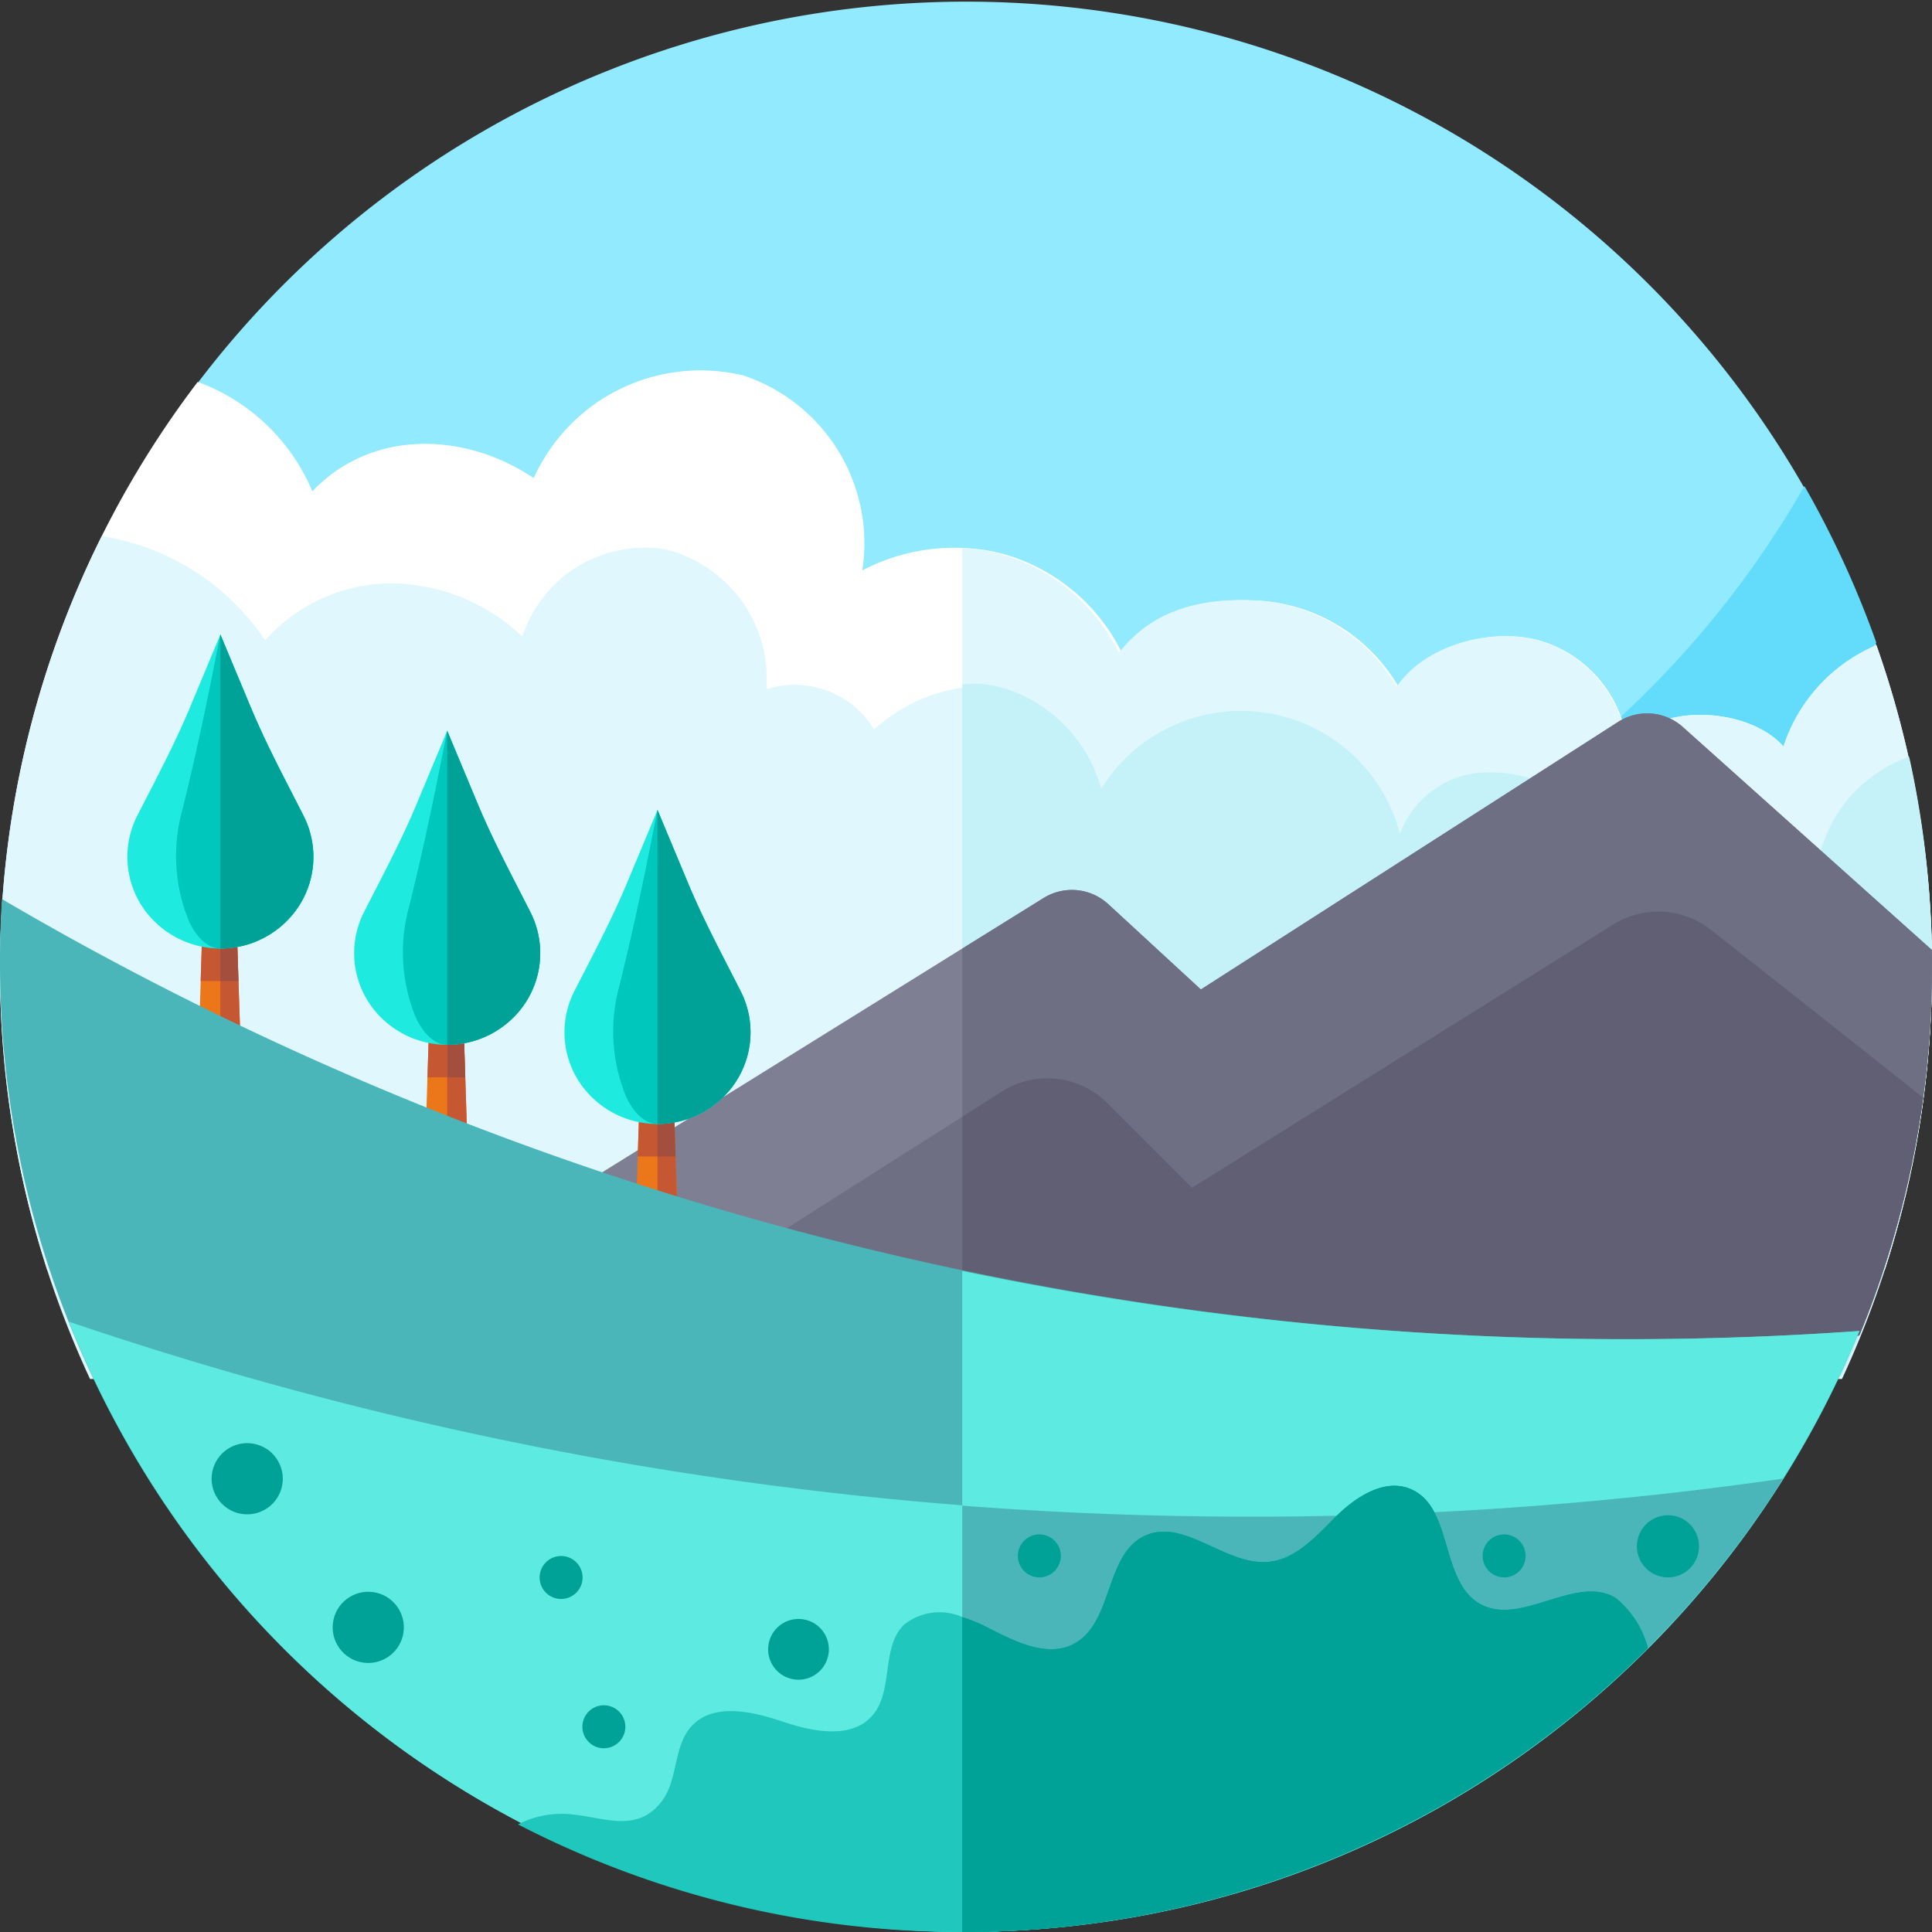 <svg xmlns="http://www.w3.org/2000/svg" id="savannah" width="97.147" height="97.147" viewBox="0 0 97.147 97.147">
    <rect x="0" y="0" width="97.147" height="97.147" fill="#333333" stroke="none"/>
    <defs>
        <style>
            .cls-4{fill:#dff7fd}.cls-7{fill:#6e6f83}.cls-9{fill:#ec771b}.cls-10{fill:#c55732}.cls-11{fill:#a44e3e}.cls-12{fill:#1eeadf}.cls-13{fill:#00c7bc}.cls-14{fill:#00a297}.cls-15{fill:#4ab6ba}.cls-16{fill:#5deae0}
        </style>
    </defs>
    <path id="Path_286" fill="#92eaff" d="M136.758 32.436c-21.513 27.822-64.419 24.181-80.979-6.874l-3.389-6.357a48.538 48.538 0 0 1 84.368 13.23z" transform="translate(-42.411)"/>
    <g id="Group_500" transform="translate(38.963 24.441)">
        <path id="Path_287" fill="#63dbfa" d="M261.912 136.867a48.579 48.579 0 0 1-55.382 15.792A48.824 48.824 0 0 0 258.3 129a48.5 48.5 0 0 1 3.612 7.867z" transform="translate(-206.53 -129)"/>
    </g>
    <g id="Group_508" transform="translate(0 18.573)">
        <path id="Path_288" fill="#fff" d="M97.147 127.7a49.2 49.2 0 0 1-.708 8.331q-.347 2.034-.863 4.008-.364 1.4-.808 2.771H2.377q-.441-1.369-.808-2.771-.512-1.971-.861-4.008a48.144 48.144 0 0 1-.588-4.891Q0 129.437 0 127.7a48.651 48.651 0 0 1 9.94-29.556 9.964 9.964 0 0 1 5.766 5.5c2.941-3.091 7.59-3.036 11.132-.665a9.2 9.2 0 0 1 10.529-5.162 8.894 8.894 0 0 1 5.992 9.806 9.931 9.931 0 0 1 5.214-1.122 8.981 8.981 0 0 1 2.284.417 9.519 9.519 0 0 1 5.561 4.853c1.725-2.225 4.262-2.815 7.064-2.615a8.745 8.745 0 0 1 6.848 4.328c1.385-2.078 4.632-2.989 7.039-2.354a6.218 6.218 0 0 1 4.489 5.4c1.37-2.3 6.085-2.067 7.836-.038a8.334 8.334 0 0 1 4.544-5.055l.118-.053a48.906 48.906 0 0 1 2.787 15.845c.004.151.004.311.004.471z" transform="translate(0 -97.512)"/>
        <path id="Path_289" d="M304.761 165.884a49.018 49.018 0 0 1-.71 8.331q-.349 2.034-.867 4.008-.366 1.4-.811 2.771H256V144.68a9.045 9.045 0 0 1 2.293.417 9.545 9.545 0 0 1 5.583 4.853c1.731-2.225 4.278-2.815 7.091-2.615a8.782 8.782 0 0 1 6.874 4.328c1.39-2.078 4.649-2.989 7.067-2.354a6.224 6.224 0 0 1 4.507 5.4c1.375-2.3 6.109-2.067 7.867-.038a8.345 8.345 0 0 1 4.562-5.055l.118-.053a48.168 48.168 0 0 1 1.648 5.756c.036.149.067.3.1.448a48.872 48.872 0 0 1 1.051 9.642v.475z" class="cls-4" transform="translate(-207.615 -135.696)"/>
        <path id="Path_290" d="M97.147 163.342a49.2 49.2 0 0 1-.708 8.331q-.347 2.034-.863 4.008-.364 1.4-.808 2.771a48.128 48.128 0 0 1-2.148 5.469H4.527a48.5 48.5 0 0 1-2.15-5.469q-.441-1.369-.808-2.771-.512-1.971-.861-4.008a48.146 48.146 0 0 1-.588-4.891q-.12-1.7-.12-3.44a48.671 48.671 0 0 1 5.117-21.8 12.1 12.1 0 0 1 8.214 5.238 8.524 8.524 0 0 1 6.176-2.863 9.673 9.673 0 0 1 6.76 2.674 6.462 6.462 0 0 1 7.239-4.375 6.711 6.711 0 0 1 5.03 7.023 4.674 4.674 0 0 1 5.417 2.021 8.443 8.443 0 0 1 4.62-2.128 5.418 5.418 0 0 1 2.123.2 7.334 7.334 0 0 1 4.838 5.048 8.22 8.22 0 0 1 14.966 2.267 4.687 4.687 0 0 1 4-3.072 6.659 6.659 0 0 1 5 1.693 10.855 10.855 0 0 1 2.947 4.507 5.787 5.787 0 0 1 3.892-3.592 6 6 0 0 1 5.248 1.291 7.036 7.036 0 0 1 4.419-4.7c.036.149.066.3.1.448a49.048 49.048 0 0 1 1.047 9.642c-.006.158-.006.318-.006.478z" class="cls-4" transform="translate(0 -133.154)"/>
        <path id="Path_291" fill="#c5f2f9" d="M304.761 195.485a49.017 49.017 0 0 1-.71 8.331q-.349 2.034-.867 4.008-.366 1.4-.811 2.771a48.024 48.024 0 0 1-2.156 5.468H256v-34.79a5.458 5.458 0 0 1 2.131.2 7.347 7.347 0 0 1 4.857 5.048 8.263 8.263 0 0 1 15.023 2.267 4.7 4.7 0 0 1 4.011-3.072 6.7 6.7 0 0 1 5.017 1.693 10.851 10.851 0 0 1 2.961 4.508 5.8 5.8 0 0 1 3.907-3.592 6.044 6.044 0 0 1 5.269 1.291 7.047 7.047 0 0 1 4.436-4.7c.036.149.067.3.1.448a48.873 48.873 0 0 1 1.047 9.636c.002.164.002.325.002.485z" transform="translate(-207.615 -165.433)"/>
        <path id="Path_292" fill="#7e7f92" d="M205.449 201.855a49.069 49.069 0 0 1-.448 6.627c-.078.571-.166 1.141-.263 1.7q-.349 2.034-.867 4.008-.366 1.4-.811 2.771-.566 1.746-1.261 3.43a92.393 92.393 0 0 1-68.477-4.929l23.367-14.522 4.086-2.539a2.7 2.7 0 0 1 3.248.3l4.66 4.299 20.984-13.455a2.692 2.692 0 0 1 3.251.259l12.522 11.209c0 .122 0 .242.006.364.003.158.003.318.003.478z" transform="translate(-108.302 -171.819)"/>
        <path id="Path_293" d="M304.761 201.855a49.081 49.081 0 0 1-.448 6.627c-.078.571-.166 1.141-.263 1.7q-.349 2.034-.867 4.008-.366 1.4-.811 2.771-.566 1.746-1.261 3.43A92.356 92.356 0 0 1 256 223.18v-22.237l4.086-2.539a2.7 2.7 0 0 1 3.247.3L268 203l20.984-13.455a2.692 2.692 0 0 1 3.251.259l12.522 11.209c0 .122 0 .242.006.364-.002.158-.002.318-.002.478z" class="cls-7" transform="translate(-207.615 -171.819)"/>
        <path id="Path_294" d="M240.312 251.026c-.078.571-.166 1.141-.263 1.7q-.348 2.034-.867 4.008-.366 1.4-.811 2.771-.566 1.746-1.261 3.431a92.386 92.386 0 0 1-60.169-1.381L192 251.984l1.983-1.261a4.283 4.283 0 0 1 5.326.587l4.246 4.246 21.173-13.234a4.279 4.279 0 0 1 4.918.267c2.373 1.869 6.299 4.966 10.666 8.437z" class="cls-7" transform="translate(-143.613 -214.405)"/>
        <path id="Path_295" fill="#605f74" d="M304.314 251.026c-.078.571-.166 1.141-.263 1.7q-.349 2.034-.867 4.008-.366 1.4-.811 2.771-.566 1.746-1.261 3.431A92.356 92.356 0 0 1 256 265.725v-13.741l1.983-1.261a4.283 4.283 0 0 1 5.326.587l4.246 4.246 21.173-13.234a4.279 4.279 0 0 1 4.918.267c2.374 1.869 6.3 4.966 10.668 8.437z" transform="translate(-207.615 -214.405)"/>
        <g id="Group_502" transform="translate(6.402 13.331)">
            <path id="Path_296" d="M54.5 244.379h-2.13l.114-3.569.14-4.385h1.621l.14 4.385z" class="cls-9" transform="translate(-48.794 -223.385)"/>
            <path id="Path_297" d="M59.2 244.379h-1.029v-7.953h.77l.14 4.385z" class="cls-10" transform="translate(-53.493 -223.385)"/>
            <path id="Path_298" d="M53.957 236.426v4.384h-.992l.14-4.384z" class="cls-10" transform="translate(-49.279 -223.385)"/>
            <path id="Path_299" d="M59.081 240.811h-.91v-4.385h.77z" class="cls-11" transform="translate(-53.493 -223.385)"/>
            <g id="Group_501">
                <path id="Path_300" d="M41.6 182.395a4.721 4.721 0 0 1-6.616 0 4.552 4.552 0 0 1-.877-5.316c.917-1.8 1.875-3.586 2.654-5.453l1.531-3.668 1.528 3.66c.781 1.87 1.74 3.655 2.657 5.461a4.551 4.551 0 0 1-.877 5.316z" class="cls-12" transform="translate(-33.611 -167.958)"/>
                <path id="Path_301" d="M52.046 182.395a4.7 4.7 0 0 1-3.308 1.353c-.567 0-1.135-.451-1.57-1.353a8.612 8.612 0 0 1-.4-5.386c.608-2.414 1.146-4.9 1.645-7.42l.323-1.631 1.528 3.66c.781 1.87 1.74 3.655 2.657 5.461a4.552 4.552 0 0 1-.875 5.316z" class="cls-13" transform="translate(-44.06 -167.958)"/>
                <path id="Path_302" d="M61.479 182.395a4.7 4.7 0 0 1-3.308 1.353v-15.79l1.528 3.66c.781 1.87 1.74 3.655 2.657 5.461a4.552 4.552 0 0 1-.878 5.315z" class="cls-14" transform="translate(-53.493 -167.958)"/>
            </g>
        </g>
        <g id="Group_504" transform="translate(17.808 18.173)">
            <path id="Path_303" d="M114.779 269.967h-2.13l.114-3.569.14-4.385h1.621l.14 4.385z" class="cls-9" transform="translate(-109.077 -248.973)"/>
            <path id="Path_304" d="M119.478 269.967h-1.024v-7.953h.77l.14 4.385z" class="cls-10" transform="translate(-113.776 -248.973)"/>
            <path id="Path_305" d="M114.24 262.014v4.386h-.992l.14-4.385z" class="cls-10" transform="translate(-109.562 -248.973)"/>
            <path id="Path_306" d="M119.364 266.4h-.91v-4.385h.77z" class="cls-11" transform="translate(-113.776 -248.973)"/>
            <g id="Group_503">
                <path id="Path_307" d="M101.88 207.983a4.721 4.721 0 0 1-6.616 0 4.552 4.552 0 0 1-.877-5.316c.917-1.8 1.875-3.586 2.654-5.453l1.531-3.668 1.528 3.66c.781 1.87 1.74 3.655 2.657 5.461a4.551 4.551 0 0 1-.877 5.316z" class="cls-12" transform="translate(-93.894 -193.546)"/>
                <path id="Path_308" d="M112.329 207.983a4.7 4.7 0 0 1-3.308 1.353c-.567 0-1.135-.451-1.569-1.353a8.612 8.612 0 0 1-.4-5.386c.608-2.414 1.146-4.9 1.645-7.42l.323-1.631 1.528 3.66c.781 1.87 1.74 3.655 2.657 5.461a4.552 4.552 0 0 1-.876 5.316z" class="cls-13" transform="translate(-104.343 -193.546)"/>
                <path id="Path_309" d="M121.762 207.983a4.7 4.7 0 0 1-3.308 1.353v-15.79l1.528 3.661c.781 1.87 1.74 3.655 2.657 5.461a4.552 4.552 0 0 1-.877 5.315z" class="cls-14" transform="translate(-113.776 -193.546)"/>
            </g>
        </g>
        <g id="Group_506" transform="translate(28.383 22.154)">
            <path id="Path_310" d="M170.536 291h-2.13l.114-3.569.14-4.384h1.621l.14 4.384z" class="cls-9" transform="translate(-164.834 -270.008)"/>
            <path id="Path_311" d="M175.235 291h-1.024v-7.954h.77l.14 4.384z" class="cls-10" transform="translate(-169.533 -270.008)"/>
            <path id="Path_312" d="M170 283.049v4.384h-1l.14-4.384z" class="cls-10" transform="translate(-165.318 -270.008)"/>
            <path id="Path_313" d="M175.121 287.434h-.91v-4.384h.77z" class="cls-11" transform="translate(-169.533 -270.008)"/>
            <g id="Group_505">
                <path id="Path_314" d="M157.636 229.019a4.721 4.721 0 0 1-6.616 0 4.552 4.552 0 0 1-.877-5.316c.917-1.8 1.875-3.586 2.654-5.453l1.531-3.668 1.528 3.661c.781 1.87 1.74 3.655 2.657 5.461a4.551 4.551 0 0 1-.877 5.315z" class="cls-12" transform="translate(-149.65 -214.582)"/>
                <path id="Path_315" d="M168.085 229.019a4.7 4.7 0 0 1-3.308 1.353c-.567 0-1.135-.451-1.57-1.353a8.612 8.612 0 0 1-.4-5.386c.608-2.414 1.146-4.9 1.645-7.419l.323-1.631 1.528 3.661c.781 1.87 1.74 3.655 2.657 5.461a4.551 4.551 0 0 1-.878 5.315z" class="cls-13" transform="translate(-160.099 -214.582)"/>
                <path id="Path_316" d="M177.518 229.019a4.7 4.7 0 0 1-3.308 1.353v-15.79l1.528 3.661c.781 1.87 1.74 3.655 2.657 5.461a4.551 4.551 0 0 1-.878 5.315z" class="cls-14" transform="translate(-169.532 -214.582)"/>
            </g>
        </g>
        <path id="Path_317" d="M93.5 261.044a48.648 48.648 0 0 1-44.779 30.222h-.15a48.639 48.639 0 0 1-42.92-25.915 48.82 48.82 0 0 1-4.083-10.507q-.512-1.971-.861-4.008a48.151 48.151 0 0 1-.588-4.891q-.12-1.7-.12-3.44 0-1.6.1-3.175a161.055 161.055 0 0 0 48.464 18.7 162.506 162.506 0 0 0 33.294 3.429q5.868 0 11.635-.413z" class="cls-15" transform="translate(0 -212.693)"/>
        <path id="Path_318" d="M301.11 340.515a48.807 48.807 0 0 1-44.959 30.222H256V337.5a163.791 163.791 0 0 0 33.428 3.429q5.891 0 11.682-.414z" class="cls-16" transform="translate(-207.615 -292.164)"/>
        <path id="Path_319" d="M104.384 358.778a48.762 48.762 0 0 1-5.238 6.9q-.751.826-1.538 1.615a48.3 48.3 0 0 1-34.176 14.28h-.15a48.131 48.131 0 0 1-22.242-5.409 48.833 48.833 0 0 1-20.658-20.506 47.881 47.881 0 0 1-2.2-4.771 183.966 183.966 0 0 0 45.1 9.249q7.137.552 14.417.554h.571q1.889-.006 3.77-.051 2.444-.054 4.872-.175 8.85-.431 17.472-1.686z" class="cls-16" transform="translate(-14.717 -303.004)"/>
        <path id="Path_320" d="M297.281 392.3a48.816 48.816 0 0 1-41.131 22.8H256v-21.438q7.169.552 14.48.554h.573a187.553 187.553 0 0 0 26.228-1.916z" class="cls-15" transform="translate(-207.615 -336.526)"/>
        <path id="Path_321" fill="#20c7bc" d="M195.535 402.375a48.615 48.615 0 0 1-34.325 14.28h-.15a48.51 48.51 0 0 1-22.339-5.409 4.762 4.762 0 0 1 2.882-.482c1.514.164 3.133.893 4.339-.67.832-1.076.577-2.743 1.482-3.762 1.08-1.213 3.036-.783 4.577-.263s3.514.918 4.56-.324.411-3.371 1.552-4.524a2.835 2.835 0 0 1 2.947-.4 8.115 8.115 0 0 1 1.331.552c1.36.7 2.992 1.512 4.329.766 1.933-1.078 1.516-4.487 3.528-5.411 1.979-.909 4.057 1.53 6.225 1.312 1.4-.139 2.417-1.329 3.421-2.316l.006-.006c1-.985 2.442-1.888 3.729-1.326a2.413 2.413 0 0 1 1.164 1.15c.8 1.493.8 3.785 2.32 4.623 2.053 1.129 4.787-1.509 6.8-.312a4.854 4.854 0 0 1 1.621 2.52z" transform="translate(-112.673 -338.082)"/>
        <g id="Group_507" transform="translate(48.385 56.139)">
            <path id="Path_322" d="M290.476 402.374a48.615 48.615 0 0 1-34.325 14.28H256v-15.832a8.119 8.119 0 0 1 1.331.552c1.36.7 2.992 1.512 4.329.766 1.933-1.078 1.516-4.488 3.528-5.411 1.979-.909 4.057 1.53 6.225 1.312 1.4-.139 2.417-1.33 3.421-2.316s2.446-1.9 3.735-1.331c2.129.928 1.449 4.653 3.484 5.773 2.053 1.13 4.787-1.509 6.8-.312a4.853 4.853 0 0 1 1.623 2.519z" class="cls-14" transform="translate(-256 -394.22)"/>
            <path id="Path_323" d="M290.476 402.374a48.615 48.615 0 0 1-34.325 14.28H256v-15.832a8.119 8.119 0 0 1 1.331.552c1.36.7 2.992 1.512 4.329.766 1.933-1.078 1.516-4.488 3.528-5.411 1.979-.909 4.057 1.53 6.225 1.312 1.4-.139 2.417-1.33 3.421-2.316s2.446-1.9 3.735-1.331c2.129.928 1.449 4.653 3.484 5.773 2.053 1.13 4.787-1.509 6.8-.312a4.853 4.853 0 0 1 1.623 2.519z" class="cls-14" transform="translate(-256 -394.22)"/>
        </g>
    </g>
    <g id="Group_509" transform="translate(10.219 72.145)">
        <circle id="Ellipse_39" cx="1.79" cy="1.79" r="1.79" class="cls-14" transform="rotate(-74.157 2.279 1.722)"/>
        <circle id="Ellipse_40" cx="1.528" cy="1.528" r="1.528" class="cls-14" transform="rotate(-76.76 21.576 -11.773)"/>
        <circle id="Ellipse_41" cx="1.79" cy="1.79" r="1.79" class="cls-14" transform="rotate(-76.645 10.038 1.62)"/>
        <path id="Path_324" d="M145.07 413.8a1.08 1.08 0 1 1-1.08-1.08 1.08 1.08 0 0 1 1.08 1.08z" class="cls-14" transform="translate(-125.995 -406.624)"/>
        <path id="Path_325" d="M156.414 453.23a1.08 1.08 0 1 1-1.08-1.08 1.08 1.08 0 0 1 1.08 1.08z" class="cls-14" transform="translate(-135.189 -438.548)"/>
        <path id="Path_326" d="M271.973 408.123a1.08 1.08 0 1 1-1.08-1.08 1.08 1.08 0 0 1 1.08 1.08z" class="cls-14" transform="translate(-228.85 -402.033)"/>
        <path id="Path_327" d="M395.533 408.123a1.08 1.08 0 1 1-1.08-1.08 1.08 1.08 0 0 1 1.08 1.08z" class="cls-14" transform="translate(-329.04 -402.033)"/>
        <circle id="Ellipse_42" cx="1.563" cy="1.563" r="1.563" class="cls-14" transform="translate(72.088 4.045)"/>
    </g>
</svg>
